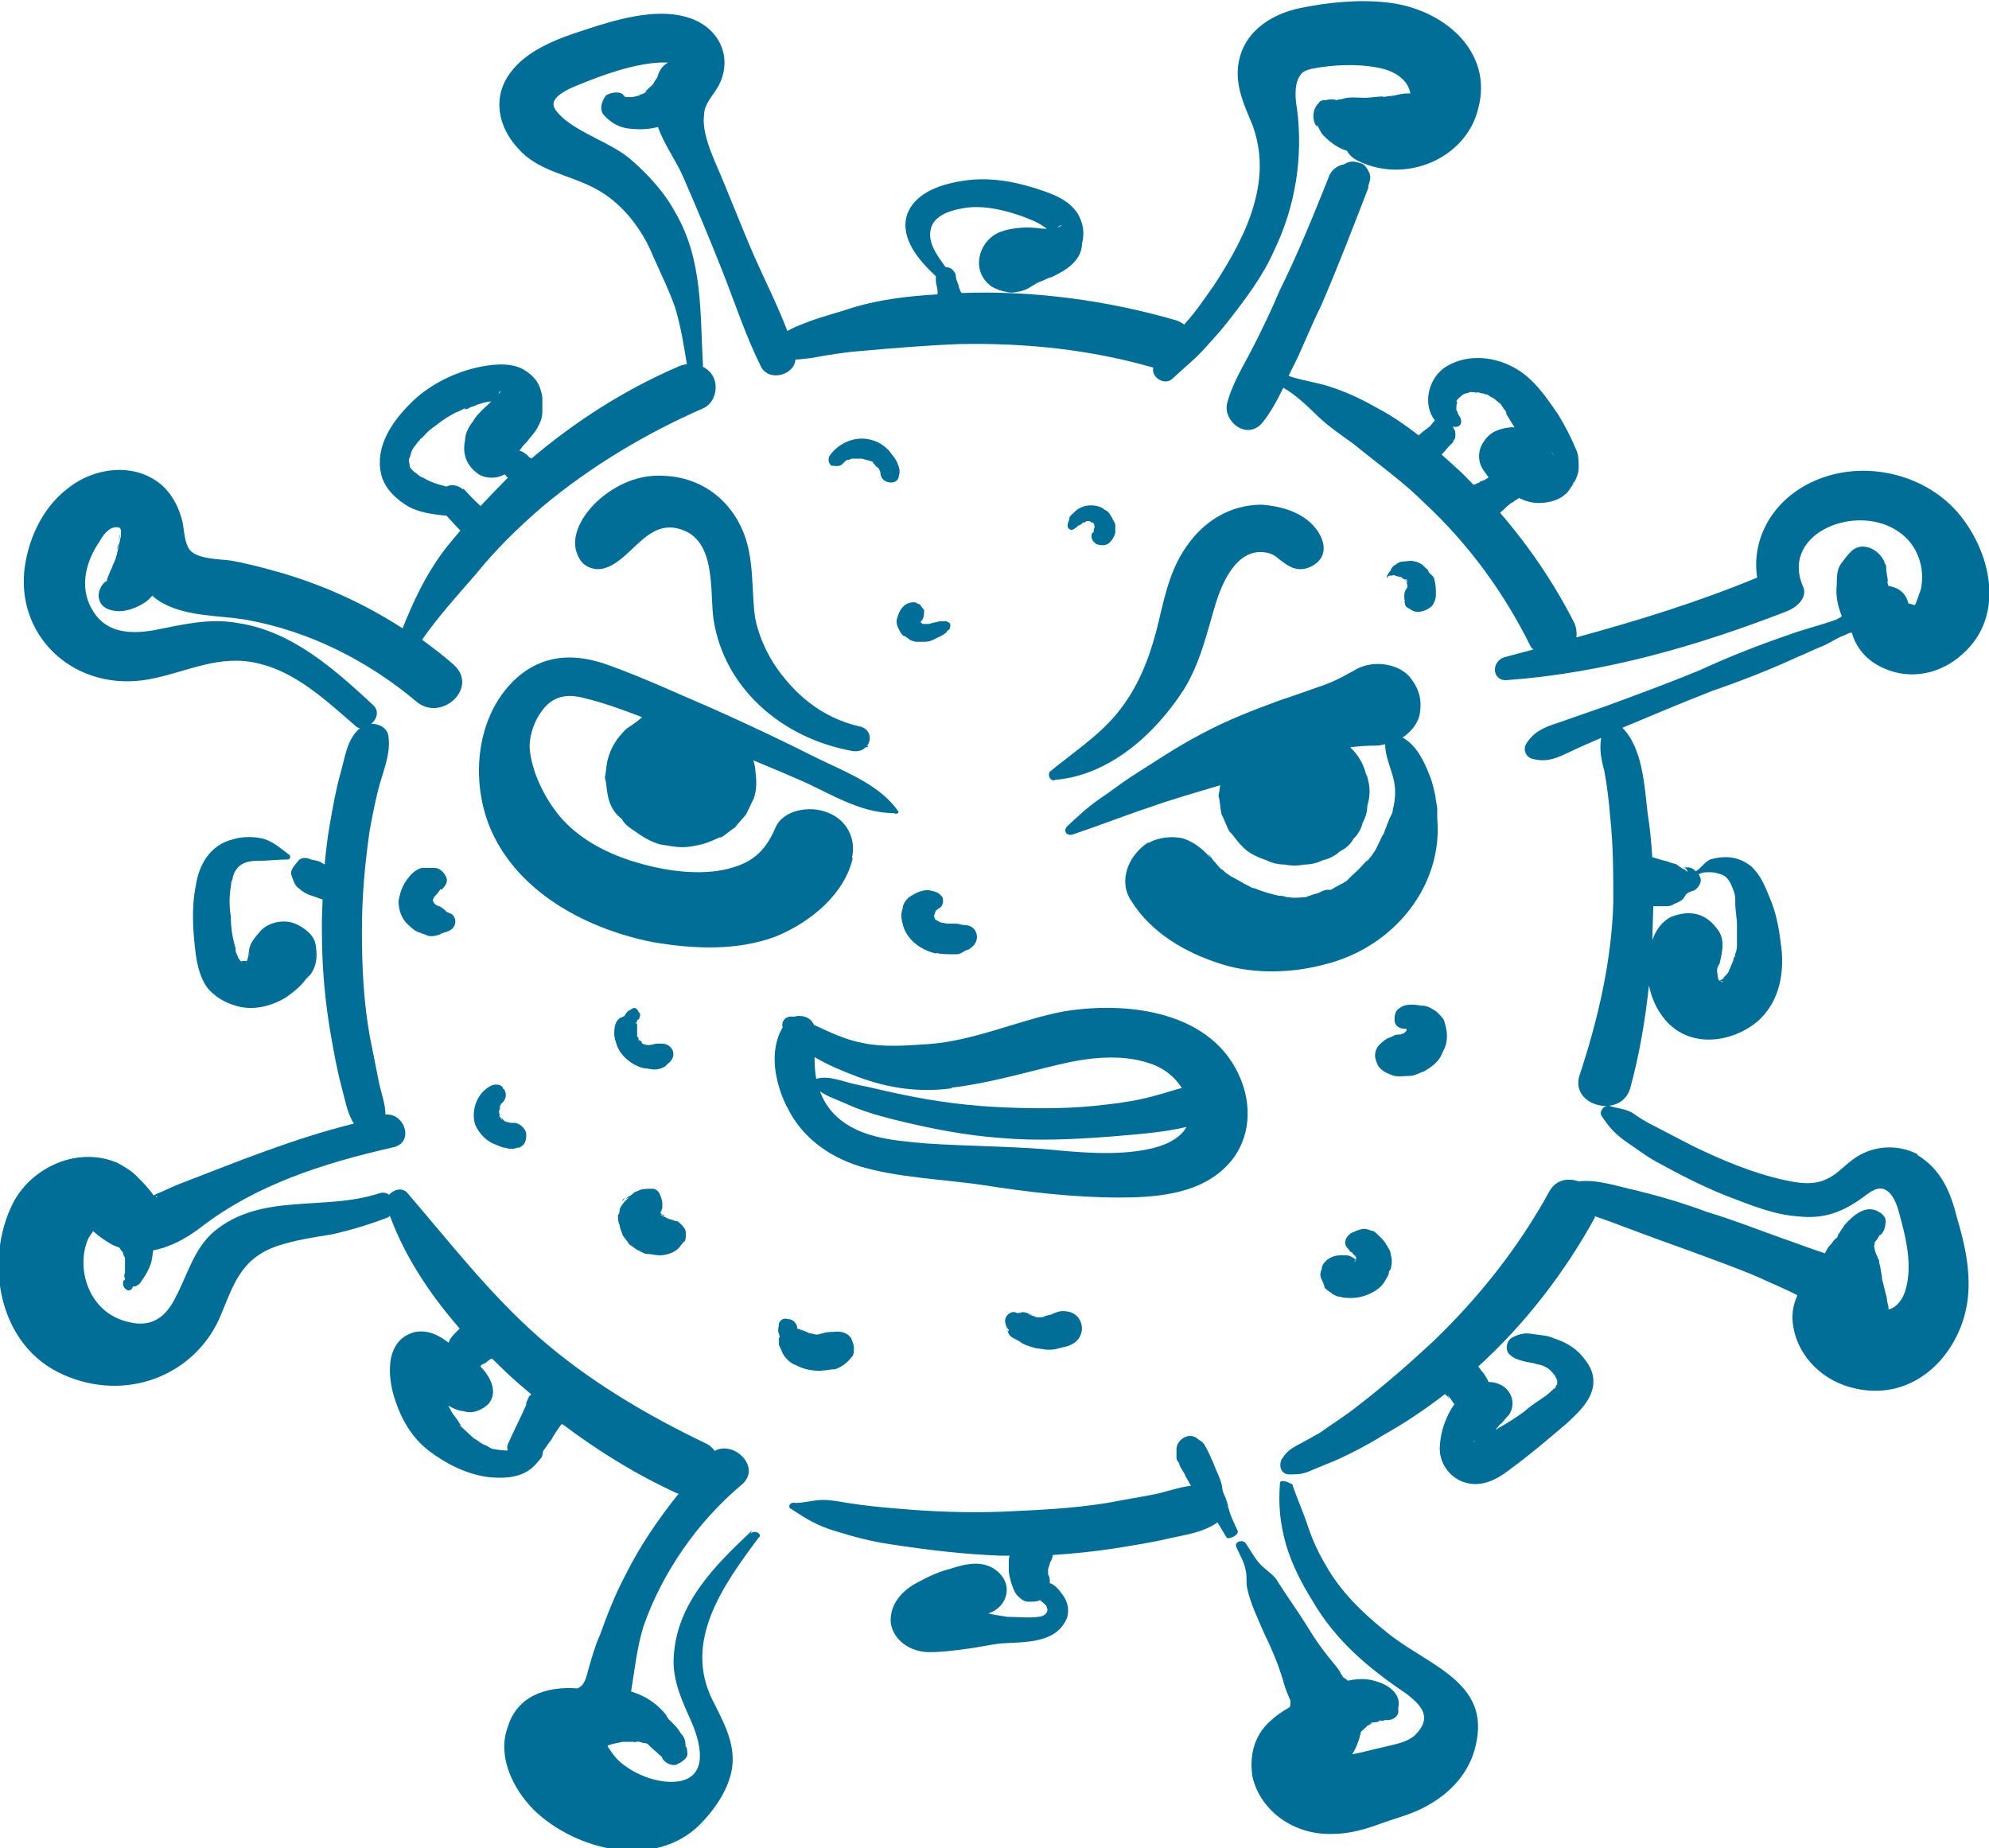 <?xml version="1.0" encoding="UTF-8"?>
<svg id="Layer_2" data-name="Layer 2" xmlns="http://www.w3.org/2000/svg" viewBox="0 0 59.19 55">
  <defs>
    <style>
      .cls-1 {
        fill: #006e96;
        stroke-width: 0px;
      }
    </style>
  </defs>
  <g id="Layer_1-2" data-name="Layer 1">
    <g>
      <path class="cls-1" d="M57.08,34.36c-.64-.34-1.42-.26-1.97.17-.23.17-.46.43-.73.55-.41.21-.87.13-1.28.04-.96-.21-1.87-.6-2.74-1.02-.41-.21-.82-.43-1.23-.64-.18-.09-.37-.21-.55-.34-.23-.13-.46-.13-.69-.21-.14-.04-.32.17-.23.3.23.34.37.51.73.77.32.21.59.43.91.6.69.38,1.37.73,2.1,1.02.69.26,1.37.55,2.1.6.78.09,1.33-.13,1.92-.55.18-.13.41-.34.64-.26.27.09.41.51.46.73.18.64.37,1.41.23,2.09-.05.26-.14.51-.37.68-.07.05-.13.07-.18.08,0-.01,0-.03,0-.04,0-.09-.05-.17-.05-.3-.05-.17-.09-.38-.14-.55,0-.06-.02-.15-.03-.22,0,0,0-.01-.01-.03,0-.13-.05-.21-.05-.3,0-.04-.05-.09-.05-.13-.04-.07-.05-.11-.07-.17,0,0-.02-.09-.02-.09,0,0,0-.02-.01-.03,0-.02.01-.04.01-.06,0-.04.05-.09,0-.04,0-.04.05-.09.09-.13,0-.04.05-.09.05-.09,0,0,0-.04.05-.04.09-.09.13-.21.14-.34.01-.03.01-.07,0-.11,0-.02,0-.04,0-.06,0,.01,0,.03,0,.04-.02-.06-.07-.12-.13-.17,0,0,0,0,0,0,0,0,0,0,0,0-.02-.01-.03-.02-.05-.03-.39-.26-.78.09-1.04.38-.05.09-.09.13-.14.21,0,.04-.05.04-.05.09,0,0-.05.13-.05.09s0,0-.05.04c-.05.04-.09.13-.14.17-.05.04-.09.13-.14.21,0,.01,0,.02-.01.03-.44-.14-.87-.31-1.31-.46-.73-.26-1.46-.55-2.2-.77-.69-.26-1.42-.47-2.1-.64-.53-.11-1.16-.34-1.72-.27-.32-.11-.68-.06-.88.31-.91,1.66-2.1,3.16-3.48,4.48-.69.64-1.42,1.28-2.2,1.88-.37.3-.78.55-1.14.81-.23.13-.46.26-.69.38-.23.13-.32.21-.46.43-.09.26.05.43.23.43.27,0,.41,0,.69-.13.23-.09.5-.21.73-.3.46-.21.96-.47,1.37-.73.66-.37,1.27-.78,1.85-1.23.05.05.12.11.16.15-.05-.04-.05-.09-.09-.13.09.08.13.19.21.28-.26.37-.41.83-.43,1.23-.05.47.27.98.78,1.11.46.13.91-.09,1.28-.38.59-.43,1.19-.94,1.74-1.41.27-.26.55-.51.69-.85.14-.34.09-.68-.14-.98-.23-.34-.55-.55-.96-.68-.18-.09-.41-.09-.64-.13-.23-.04-.41,0-.64.13-.18.17-.14.43,0,.51.09.09.23.13.37.17.14.04.27.04.41.09.23.04.37.13.5.3,0,0,.05.04.05.09.05.04,0,0,.05.09v.04s0,.04,0,.04v.04h0s-.05.05-.05.09-.05.04-.05.04c-.05.04-.09.09-.14.13l-.05.04s-.09.09-.05.04c-.18.13-.46.3-.64.47-.23.17-.5.34-.73.47-.04.02-.08.05-.13.08.04-.05.08-.1.13-.16l.05-.04c.09-.09.14-.17.23-.26.14-.21.14-.51-.05-.73-.11-.14-.33-.24-.56-.24-.01-.03-.03-.06-.04-.08-.05-.09-.09-.17-.18-.26-.02-.04-.05-.08-.09-.12,1.4-1.27,2.58-2.81,3.47-4.43,0-.01,0-.03.01-.04.25.09.5.17.72.26.69.26,1.37.51,2.1.77.69.26,1.42.51,2.1.81.36.17.74.32,1.1.51-.12.25-.17.53-.14.81.09.9.78,1.66,1.69,1.92,1.92.55,3.34-1.02,3.52-2.64.09-.81-.09-1.62-.32-2.39-.18-.73-.46-1.45-1.19-1.88ZM43.92,42.89s.03,0,.04,0c0,0,0,0,0,0,0,0-.01,0-.04,0-.14.04-.09,0,0,0Z"/>
      <path class="cls-1" d="M41.21,48.53c-.69-.55-1.33-1.19-1.74-1.92-.23-.38-.41-.77-.55-1.19-.14-.43-.32-.81-.46-1.24-.23-.13-.37-.13-.37-.04-.05.64,0,1.19.18,1.83.18.6.46,1.15.78,1.66.69,1.19,1.65,2,2.79,2.77.5.38.78.73.27,1.24-.23.21-.55.26-.87.34-.32.07-.67.17-1,.23.13-.21.21-.43.26-.67.03-.03.07-.06.11-.1.05-.04.09-.09.09-.09.03,0,.06-.02.07-.03.04-.02.08-.03.11-.06-.18.09-.09.04-.05,0,.05,0,.18,0,.23-.04-.14,0,.09-.04,0,0,.05,0,.11-.01.17-.03.21.03.42-.12.38-.31v-.05c.1-.4-.27-.69-.69-.8-.24-.08-.53-.07-.81-.01-.03-.03-.06-.06-.11-.08q-.14-.09-.05-.04c.09.09-.05-.09-.05-.09-.05-.13-.18-.26-.27-.38-.32-.38-.55-.73-.78-1.11-.27-.43-.55-.81-.82-1.24-.09-.17-.23-.26-.37-.38-.27-.21-.41-.51-.59-.77-.09-.13-.37-.04-.27.13.09.21.23.43.27.68.05.17,0,.34.05.55.09.43.32.9.5,1.32.23.47.41.9.55,1.36.05.21.14.43.23.64v.04s0,.08-.01.15c-.01,0-.02,0-.03.02-.23.13-.41.26-.59.43-.46.43-.59,1.02-.5,1.62.23,1.02,1.23,1.75,2.38,1.71.5,0,.96-.13,1.42-.3.46-.17,1.01-.3,1.42-.55.78-.43,1.33-1.11,1.46-1.96.32-1.79-1.6-2.26-2.74-3.24Z"/>
      <path class="cls-1" d="M36.55,44.89c0-.13-.05-.21-.09-.34-.05-.09-.09-.21-.09-.3-.05-.26-.18-.47-.27-.73-.05-.09-.09-.21-.14-.3-.05-.09-.09-.21-.18-.3-.05-.04-.14-.09-.18-.13-.27-.17-.59.09-.59.34v.26c0,.09.09.13.09.21.05.13.14.21.18.34.06.09.1.18.16.28-.36.04-.7.17-1.07.25-.46.09-.96.17-1.42.26-1.05.17-2.06.21-3.11.26-1.05.04-2.1,0-3.11-.09-.5-.04-1.01-.09-1.51-.17-.23-.04-.5-.09-.73-.09-.27,0-.55.09-.82.09-.18-.04-.23.13-.14.17.46.3.78.51,1.37.68.55.17,1.05.3,1.6.38,1.1.17,2.2.3,3.29.34.08,0,.17,0,.25,0,0,.05-.02.09-.02.13v.3c0,.13.05.3.09.43.05.13.09.26.18.34.09.09.18.17.32.17s.23,0,.32-.04c0,0,.02,0,.02-.01.01,0,.01.02.03.03.05.04.18.13.18.21.05.17-.14.26-.27.26-.27.04-.59,0-.91,0-.2-.03-.39-.06-.57-.1.17-.06.32-.15.44-.33.18-.3.14-.64-.14-.9-.41-.38-.96-.26-1.46-.09-.37.09-.69.26-1.01.43-.46.26-.78.68-.73,1.19.09.51.59.85,1.14.85.37,0,.69-.04,1.05-.09.37-.04.73-.13,1.1-.17.64-.04,1.51,0,1.87-.6.18-.26.14-.6-.05-.85-.09-.13-.23-.3-.37-.34,0,0,0,0-.01,0,0-.02,0-.03,0-.05,0-.09,0-.13-.05-.21v-.13c0-.09.05-.13.05-.21t.05-.09s.04-.1.04-.15c.6-.04,1.2-.1,1.79-.19.55-.09,1.1-.17,1.65-.3.53-.12,1.01-.17,1.46-.48.1.15.18.31.28.46.09.04.37-.09.32-.21-.09-.21-.23-.47-.27-.68ZM28.06,48.45s0,0,0,0c.03-.03.03-.03,0,0ZM28.05,48.47s0,0,0,0c-.01,0,0,.01,0,0Z"/>
      <path class="cls-1" d="M22.38,45.55c-1.14,1.07-2.24,2.18-2.33,3.75-.05.73.27,1.36.55,2,.23.55.5,1.54-.37,1.71-.55.09-1.19-.13-1.65-.47-.23-.17-.32-.3-.46-.51-.02-.02-.03-.05-.04-.08.15-.05.29-.08.45-.11h.09s.06,0,.04,0h.19s.18.04.09,0c-.14-.04.05,0,.09,0s.09.04.18.04c0,0,.04.01.06.02l.03.03s.09.09.14.13c0,0,.09.09.05.04.09.09.14.13.23.21-.09-.04,0,0,0,.04.09.13.27.21.41.17.18-.09.37-.21.32-.38,0-.04,0-.13-.05-.17v-.04c0-.13-.05-.26-.14-.34-.09-.17-.23-.3-.37-.43,0-.04-.05-.04-.05-.09-.05-.09-.14-.17-.23-.26-.14-.13-.32-.26-.5-.34-.1-.05-.21-.09-.33-.13.11-.65.17-1.29.37-1.94.55-1.58,1.6-3.11,2.93-4.22.59-.51-.24-1.32-.81-1-.06-.08-.14-.16-.24-.21-1.78-.85-3.52-1.88-4.98-3.16-1.46-1.28-2.65-2.82-3.93-4.31-.15-.17-.41-.1-.54.06-.07-.06-.17-.08-.28-.05-1.65.55-3.52-.04-4.94,1.15-.59.51-.78,1.28-1.14,1.96-.27.55-.69.9-1.37.73-1.23-.26-1.6-1.62-1.23-2.47.04-.1.12-.17.15-.24.18.16.36.29.58.41.07.03.13.05.2.08.03.03.04.07.07.1,0,0,.05.04.05.09s.05.09.05.13v.38c0,.09-.05.13,0,.21v.04l-.05.04c-.05.21.14.34.23.26,0,0,.05-.04.05-.09.05,0,.09,0,.14-.04.09-.04.14-.17.18-.21.09-.13.18-.3.23-.47.03-.12.04-.24.06-.36.51-.09.99-.36,1.4-.67,1.65-1.28,3.66-1.92,5.72-2.39.66-.12.38-1.03-.21-.98,0-.33-.14-.68-.2-.99-.09-.47-.18-.9-.27-1.36-.18-1.02-.23-2.05-.23-3.11s.09-2,.23-2.99c.09-.47.18-.98.32-1.45.14-.47.32-.94.23-1.41-.06-.22-.29-.32-.5-.32.16-.13.25-.38.05-.56-1.1-1.02-2.38-2.18-3.98-2.43-.87-.17-1.69.04-2.56.21-.78.13-1.46.04-1.83-.64-.37-.64-.18-1.41.23-2,.09-.17.27-.43.5-.43.09,0,.09.04.09,0,.02.02.03.05.05.08,0,.02,0,.04,0,.07,0,.02,0,.03,0,.05,0,0,0,0,0,0,0,0,0,0,0,.01,0,.06-.01.11-.03.17,0,.03-.01.07-.02.1,0,0,0-.01,0-.02-.05.26-.09.51-.23.73.05-.04.05-.13.09-.17-.05.09-.05.13-.09.21-.05.09-.09.21-.14.34v.03s-.06.03-.09.06c-.27.3-.18.73.23.81.32.09.69-.04.96-.21.1-.06.18-.14.25-.22.11.09.21.17.35.24.73.38,1.6.34,2.42.47,1.92.34,3.66,1.24,5.08,2.43.73.64,1.87-.38,1.14-1.07-.3-.27-.63-.52-.96-.76.48-.69,1.06-1.33,1.6-1.95.59-.73,1.23-1.36,1.97-2,1.42-1.19,3.06-2.18,4.8-2.94.37-.17.46-.68.27-.98-.07-.12-.18-.2-.29-.26,0,0,.01-.01.01-.02-.09-1.58,0-3.16-.82-4.56-.32-.6-.82-1.15-1.37-1.62-.59-.47-1.33-.68-1.92-1.15-.14-.13-.41-.34-.32-.55.09-.21.46-.38.69-.47.73-.3,1.65-.64,2.47-.68.08,0,.16,0,.23,0-.14.08-.25.21-.3.38,0,.04-.04.1-.08.15-.02.04-.05.08-.07.12-.04.04-.08.08-.13.12t-.09.09l-.05.04s.05-.04.09-.04c-.05.04-.14.09-.18.09s-.09.04-.09.04q.09-.04.05,0h-.05s-.14.04-.18.04h-.18l-.04-.02s0,0,0-.03c0,0-.05,0-.05-.04-.14-.09-.37-.04-.5.04-.14.21-.18.38-.09.55.18.21.41.38.73.43.32.04.59.04.91-.04,0,0,0,0,0,0,.18.51.53.99.74,1.46.41.94.82,1.92,1.19,2.86.37.94.69,1.92,1.14,2.82.25.46,1,.23,1.02-.22.14,0,.29-.03.44-.04.5-.09.96-.17,1.46-.21,1.01-.09,1.97-.17,2.97-.21,1.97-.04,3.9.16,5.78.7-.07.29.34.55.57.33.32-.3.64-.55.96-.9.27-.3.5-.55.73-.85.5-.64,1.01-1.32,1.33-2.05.64-1.32.87-2.77.69-4.22-.05-.26-.09-.68.05-.94.09-.17.18-.21.37-.26.64-.13,1.46-.17,2.15,0,.4.11.74.36.8.73h-.07c-.14,0-.27.03-.39.06-.13.02-.26.03-.4.05.02,0,.04,0,.05-.02-.18,0-.37.04-.55.04-.23,0-.46-.04-.69.04h.09c-.08,0-.16,0-.24.03-.04-.03-.26-.03-.3,0-.09,0-.18,0-.23.09-.14.13-.18.34-.14.51,0,.04.05.17.09.17.05.09,0,0,0-.04.05.09.09.17.14.26.18.21.46.43.73.51,0,0,.02,0,.02,0,.06.11.15.21.3.29,1.42.73,3.25-.04,3.61-1.54.46-1.71-1.05-2.99-2.74-3.16-.82-.09-1.74,0-2.56.17-.82.17-1.55.64-1.78,1.41-.23.77.09,1.41.37,2.09.27.77.27,1.49.05,2.3-.23.85-.69,1.66-1.19,2.43-.27.38-.55.81-.87,1.15,0,.01-.02.02-.03.04-.07-.05-.15-.1-.25-.13-2.03-.59-4.24-.89-6.37-.81,0-.01-.02-.02-.04-.05,0-.04-.05-.09-.05-.17-.05-.13-.09-.21-.09-.34-.05-.09-.09-.13-.14-.17-.06-.03-.11-.04-.16-.04-.26-.36-.56-.75-.43-1.18.14-.43.73-.55,1.14-.6.55-.04,1.05.09,1.55.26.23.09.46.17.64.3.04.02.08.05.11.08-.17,0-.35-.04-.56-.04-.27,0-.64.04-.91.17-.59.3-.78,1.15-.18,1.58.14.09.27.13.46.17.14.04.23,0,.37,0h-.14c.14,0,.27-.04.37-.09.09-.04.14-.09.23-.13.02-.02.05-.03.07-.04-.02,0-.06.02-.12.04.09-.04.23-.09.32-.13.09-.04.18-.09.23-.09.46-.21.91-.51.91-1.02-.05.09-.05.17-.09.26.18-.38.18-.77-.05-1.15-.23-.34-.59-.51-.96-.64-.73-.26-1.51-.43-2.29-.34-.73.09-1.6.34-1.83,1.07-.18.68.36,1.32.87,1.79v.12c0,.13.05.21.05.34,0,.02,0,.05,0,.08-.85.05-1.71.15-2.51.39-.5.17-1.05.3-1.55.51-.13.05-.27.11-.41.19-.28-.74-.65-1.47-.97-2.19-.41-.94-.78-1.92-1.19-2.86-.18-.43-.37-.94-.32-1.36,0-.38.32-.64.46-.94.41-.85-.05-1.75-1.01-2-.91-.26-2.1.09-2.97.38-.82.26-1.74.6-2.24,1.28-.55.73-.37,1.62.23,2.26.59.68,1.51.77,2.29,1.19.82.43,1.42,1.24,1.74,2.05.23.51.46.98.64,1.49.17.56.26,1.13.35,1.69-.1.01-.21.04-.3.09-1.59.69-3.03,1.62-4.33,2.72,0,0-.01-.01-.03-.03,0,0-.05,0-.05-.04l-.05-.04-.05-.04s-.09-.08-.17-.08c.01-.03.04-.06.04-.06.05-.09.14-.17.18-.21.09-.13.23-.26.32-.43.09-.17.14-.3.14-.47v-.38c0-.13-.05-.26-.09-.38-.09-.21-.27-.38-.5-.51-.41-.21-.96-.13-1.37-.04-.73.17-1.46.55-1.97,1.07-.55.55-1.05,1.28-.87,2.09.09.43.46.77.82.98.34.18.74.23,1.13.27.14.15.27.3.41.44-.18.22-.37.43-.53.65-.52.71-.87,1.46-1.19,2.26-1.13-.73-2.37-1.3-3.71-1.68-.46-.13-.96-.26-1.42-.34-.32-.04-.96-.04-1.19-.3-.18-.21-.18-.64-.23-.85-.09-.38-.27-.77-.59-1.07-.82-.73-2.06-.55-2.84.09-.78.6-1.19,1.58-1.28,2.47-.18,2,1.55,3.58,3.7,3.2,1.14-.21,2.1-.77,3.29-.47,1.1.26,2.01,1.11,2.84,1.83.05.06.11.08.17.1-.01,0-.03,0-.04.02-.37.34-.41.85-.55,1.32-.14.51-.23,1.02-.32,1.54-.07.39-.11.78-.15,1.17-.05-.03-.09-.06-.16-.09-.09-.04-.23-.04-.32-.09-.14-.04-.27,0-.32.09-.18.21-.23.3-.18.43.05.13.09.3.23.38.09.09.23.17.37.21.11.03.21.08.32.11-.01.33-.03.66-.02.99,0,1.02.09,2.05.27,3.07.09.51.18,1.02.32,1.54.1.36.16.76.36,1.07-1.81.45-3.46,1.13-5.2,1.8-.23.09-.46.21-.69.3,0,0-.03.02-.07.04-.07-.13-.39-.47-.43-.5-.18-.21-.41-.34-.64-.47-1.19-.51-2.56.13-3.11,1.19-.87,1.71-.46,4.27,1.51,5.12,1.83.81,3.84.04,4.62-1.66.41-.94.59-1.79,1.74-2.18.5-.17,1.1-.26,1.6-.34.59-.13,1.14-.3,1.69-.51.02-.01.04-.03.05-.05.46,1.24,1.2,2.35,2.08,3.36,0,0-.01.01-.02.02-.09.09-.18.17-.27.3-.01.04-.03.07-.04.1-.3-.23-.64-.4-1.03-.31-.91.26-.78,1.41-.55,2.05.18.55.5,1.11,1.01,1.49.5.38,1.1.68,1.74.77.41.04.87.04,1.23-.21.14-.09.27-.26.37-.38.03-.07.03-.12.04-.18.08-.11.15-.22.24-.33.08-.15.2-.33.32-.49,0,0,0,0,0,0-.01.02-.02.04-.05.07.02-.02.04-.04.06-.06,1.05.79,2.17,1.49,3.41,2.06.02,0,.04.01.05.02-.59.74-1.13,1.52-1.56,2.38-.32.6-.55,1.19-.78,1.83-.14.3-.23.64-.32.94-.08.26-.1.54-.35.64-.9-.07-1.79.21-2.07,1.15-.32.85.14,1.83.78,2.47,1.23,1.19,3.57,1.79,4.94.43.46-.47.87-1.07.96-1.71.09-.73-.27-1.36-.59-2-.87-1.75.32-3.41,1.37-4.82.14-.09-.09-.26-.23-.13ZM3.21,17.27s0,0-.01,0c0,0,.01,0,.02-.02h0ZM31.46,6.77s.05-.03.06-.04c.17-.08.03.02-.06.04ZM15.48,13.37s0,0,0,0c0,0,0,0,0,0,0,0,0,0,.01,0,0,0,0,0,0,.01ZM14.89,11.66s-.03.04-.05.06c0,0,0-.02,0-.02,0,0,.09-.13.05-.04ZM13.78,14.57c-.09-.09-.23-.13-.32-.13-.05,0-.11.01-.17.04-.25-.06-.46-.12-.69-.26-.14-.04-.18-.13-.27-.17-.09-.09-.14-.13-.14-.21,0-.04-.05-.17,0-.21.05-.17.05-.21.14-.34.05-.04.09-.13.14-.17.05-.04,0-.04.09-.09.09-.09.18-.21.32-.3.23-.17.32-.26.64-.43.05-.04.14-.04.18-.09.05,0,.09-.04.09-.04,0,0,.09-.04.05,0-.05.04.05,0,.05,0,.05,0,.09-.04.09-.04.09-.04.14-.04.23-.09.14-.04.27-.09.41-.09-.05.04-.1.1-.14.13-.14.13-.32.3-.41.47-.14.17-.23.38-.23.55-.09.43.05.77.41,1.02.22.13.54.13.76,0h.01s.05.05.05.05c0,0,0,.04.05.04h0c-.28.28-.55.56-.82.85-.17-.16-.34-.33-.51-.52ZM9.64,25.68s.04,0,.06.02c0,0,0,0,0,0-.02,0-.04-.01-.06-.02ZM2.72,36.6h0s-.05-.05,0,0ZM2.81,36.59s0,0,0,0c0,0,0,0,0,0,0,0,0,0,0,0ZM4.64,35.6c.08,0,0,.07,0,0h0ZM14.62,40.43s0,0-.01.01c0,0,0,0,0,0,0,0,.01-.01.02-.01ZM15.75,41.54s-.05.13-.09.21v.06c-.17.39-.38.79-.55,1.18-.02.06-.02.12,0,.18-.15,0-.29-.02-.45-.05-.05,0-.14-.09-.27-.13-.09-.04-.18-.13-.27-.17-.02-.01-.03-.03-.05-.04-.05-.04-.09-.09-.14-.13-.09-.09-.14-.13-.23-.21-.05-.04,0-.04.05.04,0-.04-.05-.04-.05-.09-.05-.04-.05-.09-.09-.13-.05-.09-.14-.17-.18-.26-.03-.05-.06-.11-.09-.17.13.08.27.15.46.17.27.09.55-.04.73-.21.18-.21.18-.47.05-.73-.07-.15-.17-.27-.28-.39,0,0,0,0,0-.01,0-.01.02-.03.03-.04.02-.01.04-.03.07-.03.06-.03.1-.07.14-.1-.02,0-.03.02-.05.02.04-.02.06-.03.09-.05,0,0,.02-.01.03-.02,0,0,0,0,0,0,0,0,0,0-.01.01.01,0,.03-.01.04-.02,0,0,0,0,0,0,.13.13.26.25.39.38.25.24.51.46.78.69-.01.01-.03.03-.04.04ZM18.08,51.95s0,0,0,0c.02,0,.03-.01.05-.01-.02,0-.03.01-.05.02Z"/>
      <path class="cls-1" d="M9.2,29.06s-.04.05-.07.06c.04,0,.05-.03.07-.06Z"/>
      <path class="cls-1" d="M6.88,26.35h0v-.09s.05-.09.05-.17t.05-.13s.05-.09.09-.13c.14-.17.37-.21.59-.21.32,0,.59-.04.91-.04.05,0,.09-.09.05-.13-.23-.17-.46-.38-.73-.47-.27-.09-.69-.09-.96,0-.69.17-1.01.77-1.1,1.36-.14.68-.09,1.41,0,2.09.05.34.14.68.32.94.23.3.59.51,1.01.6.46.09.96-.04,1.37-.3.23-.17.41-.3.59-.55l.09-.09s-.01.02-.02.03c.04-.04.08-.1.11-.15.14-.26.14-.51.09-.81-.05-.3-.41-.55-.69-.64-.32-.09-.73,0-.96.26-.14.17-.27.3-.32.51-.02.13-.03.2-.03.23,0,0,0,.01-.01.02,0,.02-.01.06-.02.09,0,0,0,.01-.02.03,0,0-.02,0-.05,0,0,0,0,0,0,0,0,0-.01,0-.04,0h-.02s-.04,0-.04,0h-.03s.05,0,.05.04c-.02-.02-.03-.03-.05-.04-.01-.01-.02-.02-.05-.04.07.07,0-.03-.03-.07,0-.03-.02-.06-.02-.06-.05-.09-.05-.13-.05-.21-.09-.3-.14-.6-.14-.94-.05-.3-.05-.6,0-.9v-.04ZM7.43,28.36s0,.06-.02.09c0-.02.01-.05.02-.09ZM7.33,28.64s-.01,0-.03.01c.03-.01.03-.02.04-.03,0,0,0,.01,0,.02Z"/>
      <path class="cls-1" d="M30.87,8.4s.03-.01,0,0h0Z"/>
      <path class="cls-1" d="M42.95,10.97c-.46.35-.61,1.09-.25,1.54-.04.06-.08.08-.12.15-.09.09-.23.17-.32.26-.01.01-.03.03-.04.04-.36-.28-.74-.55-1.15-.77-.46-.26-.87-.47-1.37-.64-.43-.16-.91-.21-1.35-.36.05-.12.11-.24.17-.35.27-.55.5-1.15.78-1.71.5-1.15.96-2.35,1.42-3.54,0-.02,0-.04,0-.06.04-.12.08-.24.04-.36-.05-.13-.14-.26-.23-.3-.14-.04-.27-.09-.41-.04-.04.01-.08.04-.12.06-.23.04-.41.2-.47.41-.46,1.15-.91,2.26-1.46,3.37-.23.55-.5,1.11-.78,1.66s-.64,1.11-.78,1.71c-.09.51.59,1.07,1.05.55.25-.31.45-.68.63-1.05.39.22.75.58,1.05.87.32.3.69.55,1.05.81.73.6,1.46,1.11,2.1,1.75,1.33,1.24,2.38,2.69,3.16,4.27.02.04.05.06.08.09-.29.08-.57.15-.86.23-.41.13-.37.73.09.68,2.88-.21,5.67-1.02,8.32-2.05.32-.13.64-.43.46-.77-.64-1.58,1.65-2.47,2.88-1.58.55.38.78,1.07.64,1.71-.04.08-.13.41-.18.46-.06-.02-.12-.03-.17-.05-.01,0-.02,0-.02,0,0,0,0,0,0,0-.07-.32-.31-.48-.59-.52-.02-.06-.04-.12-.05-.18,0,.02.01.04.03.06,0-.13-.05-.26-.05-.43,0-.04,0-.09-.05-.13,0-.02,0-.03,0-.02v-.02c-.18-.38-.64-.6-.96-.34-.14.13-.23.26-.32.38-.14.17-.14.43-.14.64-.04.31.03.64.15.94-.05.04-.1.07-.17.1-.46.17-1.01.3-1.46.47-.87.3-1.74.64-2.56,1.02-.91.38-1.87.73-2.79,1.07-.5.17-.96.34-1.46.51-.41.13-.73.26-.96.64-.09.17,0,.38.18.43.46.13.78-.04,1.14-.21.3-.14.61-.28.92-.41-.06.32,0,.65.09.97.09.47.14.94.18,1.41.09.85.09,1.66.09,2.52-.05,1.75-.46,3.5-1.01,5.16-.27.9,1.23,1.28,1.51.38.28-1.02.45-2.04.56-3.07.08.37.22.71.49,1.03.73.85,1.97.68,2.74.04.69-.6.82-1.54.69-2.35-.05-.43-.14-.9-.32-1.32-.14-.34-.27-.68-.55-.94-.37-.3-.78-.34-1.23-.21-.18.09-.27.26-.41.34,0,0-.01,0-.02.01-.08-.09-.17-.13-.29-.11,0,.04.05.09.05.13-.05-.04-.09-.09-.14-.09-.05-.04-.14-.09-.18-.13-.09-.04-.18-.04-.27-.09-.18-.04-.32-.09-.46-.13,0,0,0,0,0,0-.03-.45-.07-.89-.14-1.32-.09-.76-.14-1.92-.75-2.53.88-.37,1.76-.74,2.68-1.1.87-.3,1.74-.64,2.56-1.02.23-.09.46-.21.69-.3.23-.09.46-.26.69-.34.12-.06.15-.07.21-.07.12.45.45.84.93,1.05.82.38,1.74.17,2.38-.43,1.28-1.15.82-3.07-.18-4.22-1.05-1.19-2.93-1.58-4.39-.85-1.14.57-1.73,1.69-1.56,2.81-1.76.73-3.55,1.28-5.38,1.78.02-.14,0-.29-.06-.43-.6-1.18-1.34-2.27-2.21-3.28.02-.02.03-.03.07-.06.05-.04.09-.09.14-.13.05-.04.09-.09.18-.13.04-.04.13-.08.17-.12.19.09.37.15.59.15.37,0,.78-.13.96-.47.05-.04.05-.13.09-.17,0,.04-.05.09-.05.13l.05-.09c.09-.17.14-.3.14-.47s0-.38-.09-.55c-.14-.34-.32-.68-.5-.98-.37-.55-.78-1.15-1.37-1.45-.64-.34-1.46-.38-2.06.04ZM51.18,29.19s0,0,0,0h.02s0,0,0,0c-.01,0-.02,0-.02,0,0,0,0,0,0,0ZM51.2,29.18s-.01,0-.01,0c.03-.01.04,0,.01,0ZM51.2,29.19s0,0-.01,0h0s0,0,0-.01c0,0,0,0,0,0,0,0,0,0,.01,0ZM51.18,29.17s0,0,0,0c0,0,0,0,0,0,0,0,0,0,0,0ZM51.2,29.2s.02,0,.04,0c.02.01.02.01.04.03-.04,0-.06-.02-.08-.03ZM49.55,26.97c.09,0,.14,0,.23-.04.05-.04.09-.04.18-.09.09-.04.14-.09.18-.17.02-.04.05-.07.09-.1.05-.02.11-.05.19-.07.14-.09.23-.26.18-.38-.02-.04-.03-.07-.05-.1.01,0,.03-.01.04-.02.09-.04.14-.04.27-.04.09,0,.18,0,.27.04.27.04.37.26.46.51.05.13.05.21.05.38,0,.21.05.43.05.64v.55c0,.09,0,.21-.05.3,0,.04,0,.09-.05.13,0,.09-.05.17-.09.26,0,.04-.05.09-.05.13s-.14.17-.05.09c-.05.04-.23.21-.05.09-.04.04-.11.07-.19.11,0,0,0,0,0,0-.01-.04-.04-.07-.04-.11,0-.09-.05-.21,0-.3v.04s0-.09.05-.13c.09-.38.18-.77-.09-1.07-.32-.43-.78-.55-1.33-.34-.29.13-.47.4-.58.7.01-.34.02-.67.03-1.01.09,0,.19,0,.29,0h.05ZM46.08,13.38s.02,0,.03.01c0,0,0,0,.01,0,0,0,0,0,0,0,0,0-.02,0-.03-.02ZM46.25,13.57l-.11-.15s.08.09.11.15ZM46.13,13.4s0,0,0,0c.02.01.01,0,0,0ZM46.09,13.35s0,0,0,0c0,0,.01,0,.02,0h-.02ZM44.23,11.73s.09.04.14.09c.05,0,.05.04.09.04.09.09.18.13.23.21,0,.04.05.04.05.09.05.04.09.09.09.17.08.13.16.26.24.39-.05,0-.09-.01-.14,0-.32.04-.59.13-.78.43-.18.26-.18.6,0,.85.05.07.1.14.15.21-.03.02-.07.04-.1.06-.05.04-.14.04-.18.09-.05.02-.11.05-.17.07-.15-.15-.28-.3-.44-.44-.16-.15-.34-.31-.51-.46,0,0,0,0,0,0,.09-.09.18-.21.27-.3.05-.04.09-.09.09-.13.05-.04.05-.09.05-.17,0-.04,0-.13-.05-.17,0-.02-.01-.04-.03-.06,0,0,.02,0,.03,0,.23.04.27-.17.18-.3,0,0-.09-.13-.05-.09,0,0-.05-.13-.05-.09v-.13h0v-.03h0s.05-.14,0-.1c0-.04.05-.09.09-.13l.05-.04.05-.04s.05-.04.09-.04c0,0,.18-.04.09-.04h.14s.18.04.09,0c.05,0,.14.04.18.04s.05,0,.09.04Z"/>
      <path class="cls-1" d="M50.19,25.86v-.04h-.09s.09.04.09.04Z"/>
      <path class="cls-1" d="M14.57,40.46s-.03.02-.04.03c.02-.01.04-.02.06-.04,0,0-.01,0-.02,0Z"/>
      <path class="cls-1" d="M19.49,2.37s.01-.02.02-.02c0,0,0,0,0-.01,0,.01-.01.02-.02.03Z"/>
      <path class="cls-1" d="M19.51,2.34s.03-.07.07-.14c-.02.05-.04.09-.07.14Z"/>
      <path class="cls-1" d="M55.99,37.82s0,.02,0,.03c.01.04,0,0,0-.03Z"/>
      <path class="cls-1" d="M55.99,37.82s0-.03,0-.04c0,.01,0,.03,0,.04Z"/>
      <path class="cls-1" d="M3.58,15.89c-.04.08-.04.12-.04.21,0-.01,0-.02.01-.04,0-.05.02-.11.03-.17,0,0,0,0,0,0Z"/>
      <path class="cls-1" d="M3.53,16.17c-.03.07-.04.11-.04.19.02-.07.03-.13.04-.19Z"/>
      <path class="cls-1" d="M34.17,25.07c-.59.38-.91,1.15-.5,1.75.59.94,1.6,1.54,2.7,1.88.96.3,2.1.26,3.06,0,2.06-.51,3.52-2.35,3.34-4.35v-.26c0-.13-.05-.26-.05-.38-.05-.21-.09-.43-.18-.64-.17-.43-.38-.88-.8-1.12.24-.16.43-.39.5-.65.09-.47,0-.81-.32-1.19-.37-.38-1.1-.47-1.6-.17-.37.21-.69.38-1.1.51-.37.13-.73.26-1.1.38-.82.3-1.6.6-2.38,1.02-.73.38-1.42.85-2.1,1.28-.32.21-.59.43-.91.64-.37.26-.64.51-.96.81-.14.13-.05.3.14.26.78-.26,1.51-.55,2.29-.81.7-.25,1.41-.45,2.11-.66-.01.11-.03.22-.05.31.05.17.05.38.09.55.09.17.14.34.23.51.14.13.23.3.37.43.18.21.46.34.73.43.18.09.37.13.55.13.18.04.41.04.59,0,.18,0,.37-.04.55-.13.18-.04.37-.13.5-.26.18-.09.32-.21.41-.38.14-.13.23-.3.27-.47.09-.17.14-.34.14-.51.09-.3.09-.55,0-.85,0-.04-.05-.09-.05-.13-.08-.3-.24-.55-.46-.76.24-.03.48-.05.78-.05.09,0,.17-.02.26-.04,0,.33.14.63.23.96.09.3.09.64,0,.98,0,.13-.09.21-.14.38-.05.09-.05.17-.09.21,0,.04-.09.26-.05.13-.09.17-.14.3-.23.47-.05.09-.09.13-.14.21-.05.04-.18.26-.09.09-.14.13-.23.26-.37.38-.05.04-.14.13-.18.17t-.09.09c-.14.09-.32.17-.46.26-.02,0-.04,0-.06.02.02,0,.03-.02-.03-.02-.09,0-.18.04-.27.09-.09.04-.18.04-.27.09-.05,0-.09.04-.14.04h.09c-.18,0-.41.04-.59,0h-.05c-.09-.04-.18-.04-.23-.04-.18-.04-.37-.09-.59-.17-.07-.03-.15-.06-.22-.07,0,0,0,0,0-.01-.05,0-.05-.04-.09-.04-.18-.09-.37-.21-.55-.3-.02-.02-.03-.03-.05-.04,0,0,0,0,0,0,.01.01.03.03.05.04-.02-.02-.03-.03-.05-.04-.09-.04-.14-.13-.23-.17-.09-.09-.14-.17-.23-.26-.05-.09-.27-.34-.05-.04-.23-.26-.46-.47-.82-.6-.32-.09-.78-.04-1.05.13ZM36.63,26.09s.02.02,0,0h0Z"/>
      <path class="cls-1" d="M36.55,26.01s0,0,0,0c-.02-.02-.03-.03,0,0Z"/>
      <path class="cls-1" d="M25.35,25.54c.14-.55-.14-1.15-.73-1.36-.5-.21-1.33-.09-1.55.47-.32.73-.73,1.07-1.55,1.24-.87.17-1.87,0-2.7-.26-.82-.26-1.6-.68-2.15-1.32-.46-.55-.87-1.36-.91-2.09,0-.34.14-.77.37-1.07.32-.43.73-.51,1.23-.38.59.14,1.17.35,1.76.58,0,0-.01,0-.02,0-.14.13-.27.21-.46.34-.27.26-.46.55-.55.9-.05.17-.05.38-.09.55.05.17.05.38.09.55.05.26.18.51.41.68.09.17.23.26.41.38.23.17.46.3.73.38.55.09.69.13,1.23,0,.18-.04.37-.13.55-.21h.05c.14-.09.27-.21.41-.3.09-.13.23-.26.32-.38.09-.17.14-.3.23-.47.09-.26.09-.51.05-.81,0-.11-.03-.22-.06-.33.43.18.87.36,1.3.55.91.38,1.83,1.02,2.88,1.02.09.04.14,0,.14-.04-.55-.81-1.6-1.19-2.47-1.62-1.01-.51-2.01-.98-3.06-1.45-1.01-.43-2.01-.9-3.06-1.28-.91-.34-1.83-.38-2.65.26-1.42,1.15-1.55,3.37-.78,4.86.87,1.71,2.79,2.73,4.71,3.11,1.23.21,2.52.26,3.66-.17,1.05-.43,2.06-1.28,2.29-2.35Z"/>
      <path class="cls-1" d="M23.43,32.96c.41.85,1.19,1.45,2.15,1.75,1.14.34,2.42.38,3.61.55,1.33.21,2.74.38,4.12.38,1.05,0,2.24-.09,3.06-.81.73-.64.91-1.58.64-2.47-.69-2.18-3.25-2.6-5.35-2.26-1.37.26-2.7.9-4.12.98-.59.04-1.28.09-1.87-.04-.5-.09-.98-.32-1.45-.54-.09-.23-.37-.31-.6-.24-.23-.04-.38.12-.33.32-.43.72-.21,1.69.13,2.37ZM34.18,34.2c-1.01.21-2.1.09-3.11,0-1.19-.09-2.33-.09-3.52-.17-1.01-.09-2.1-.17-2.79-.94-.17-.2-.28-.4-.36-.61.23.16.54.26.78.37.46.21.91.34,1.42.47,1.05.26,2.1.47,3.2.55,1.05.09,2.15.04,3.2-.04.68-.06,1.55-.11,2.31-.29-.21.37-.68.57-1.13.66ZM28.32,32.37c1.1-.13,2.1-.43,3.16-.68.87-.21,1.87-.34,2.74-.04.41.13.74.4.95.73-.27.07-.53.16-.8.23-.46.13-.96.21-1.42.26-1.01.13-2.01.13-3.02.09-1.05-.04-2.06-.17-3.06-.38-.46-.09-.91-.21-1.37-.3-.4-.08-.85-.29-1.21-.17-.04-.21-.05-.43-.05-.65.4.24.84.42,1.29.59.91.34,1.83.47,2.79.34Z"/>
      <path class="cls-1" d="M31.39,23.21c1.65-.13,3.02-1.41,3.84-2.69.5-.81.69-1.71.96-2.6.18-.55.55-1.45,1.28-1.49.23,0,.41.04.59.21.18.13.37.3.64.3.23,0,.46-.13.59-.3.27-.38-.05-.9-.37-1.15-.37-.3-.87-.43-1.37-.47-.96,0-1.74.51-2.24,1.24-.55.77-.69,1.71-.91,2.56-.23.85-.55,1.66-1.14,2.39-.55.68-1.33,1.19-2.01,1.75-.09.09,0,.3.14.26Z"/>
      <path class="cls-1" d="M25.81,22.24s.05-.04,0-.04-.05.04,0,.04Z"/>
      <path class="cls-1" d="M25.58,21.62c-1.14-.26-1.97-.98-2.56-1.88-.27-.43-.46-.9-.55-1.36-.09-.64-.05-1.32-.18-1.96-.23-1.24-1.19-2.22-2.56-2.26-.73-.04-1.37.26-1.87.68-.5.43-1.01,1.19-.59,1.83.14.21.41.3.64.26.87-.17,1.33-1.58,2.42-1.15,1.01.38.78,1.92.91,2.69.32,2,2.01,3.5,4.12,3.88.55.09.73-.6.23-.73Z"/>
      <path class="cls-1" d="M41.96,32.02c.14,0,.27-.09.41-.13.23-.13.46-.3.55-.55.09-.17.14-.3.14-.51,0-.17-.05-.34-.09-.47-.05-.09-.14-.17-.23-.26-.14-.09-.27-.17-.41-.17-.05,0-.08,0-.12,0,0,0-.01,0-.02,0h.09c-.18-.04-.37-.04-.5,0-.09.04-.18.09-.23.17-.05.09-.05.17-.05.26,0,.19.18.27.35.26,0,0,0,.02.01.02,0,0,0,.02,0,.03-.03.03-.06.06-.09.09-.03,0-.06.02-.1.03-.08,0-.16,0-.2.04t-.09.04c-.14.04-.23.13-.32.21-.09.09-.14.21-.14.34,0,.09.05.21.09.3.09.13.23.21.37.26.18.09.37.04.59.04ZM41.77,30.76s0,0,0,0c0,0,0,0,0,0,0,0,0,0-.01,0ZM41.85,30.71s0,0,0,0c0,0,.01,0,.02-.01,0,0-.01,0-.02.01ZM41.78,30.4s0,.04.01.06c0,0-.01-.01-.01-.01v-.04ZM41.82,30.57s0,0,0,0c0,0,0,0,0,0,0,0,0,0,0,0ZM41.84,30.72s0,0,0,0c-.02.01-.03.02-.05.03,0,0,0,0,0,0,.02,0,.04-.02.06-.04ZM41.75,30.76s0,0,0,0c-.02,0-.05.02-.07.02.02,0,.05-.01.07-.02Z"/>
      <path class="cls-1" d="M39.4,38.29c.05.09.09.09.18.17,0,0,.05,0,.05.04.09.04.14.09.23.09.14.04.23.04.37.04.23,0,.5-.09.69-.21.14-.09.23-.17.32-.34.05-.09.09-.13.09-.21,0-.04.05-.09.05-.09.05-.17.05-.3,0-.47,0-.09-.05-.13-.09-.21,0-.04-.05-.04-.05-.09-.09-.13-.18-.21-.32-.34-.05-.04-.09-.04-.09-.04-.05,0-.09-.04-.14-.04-.09-.04-.23,0-.32.04-.02,0-.03,0-.04.02-.06.02-.12.04-.15.07-.05.04-.14.13-.14.21-.03.06,0,.17.1.26.03.05.06.08.09.08.03.05.05.07.08.09.01.02.03.04.05.07,0,.01,0,.02,0,.04,0,0,0,0,0,0,0,0,0,0,0,0-.02,0-.04,0-.06-.01,0,0,0,0-.01-.01-.05-.04-.14-.09-.23-.09h-.18c-.18,0-.37.09-.46.21-.05.04-.09.13-.09.21-.05.09-.05.21,0,.3.05.09.05.13.09.21ZM40.32,37.35s0,0,0,0c0,0,0,0,0-.01,0,0,0,0,0,0ZM40.33,37.36s0,0,0,0c.02.01.03.02.03.04-.01-.01-.02-.02-.03-.04ZM40.35,37.47s0,0,0,0c0,0,0,0,0,0,0,0,0,0,0,0ZM40.35,37.48s0,.02,0,.03c0,0,0,0-.01-.01,0,0,0-.01,0-.02h.01ZM40.33,37.5s0,0,0,0c0,0,0,0,0-.01,0,0,0,.01,0,.01ZM40.33,37.51s-.02.02-.02.02c0,0,0-.01.01-.02,0,0,0,0,0,0ZM40.33,37.51s0,0,.01,0c0,.02-.01.03-.03.05,0-.02.01-.04.02-.06ZM40.35,37.46s0,0,0,0c0,0,0,0,0,0,0,0,0,0,0,0Z"/>
      <polygon class="cls-1" points="23.74 39.55 23.73 39.55 23.74 39.55 23.74 39.55"/>
      <path class="cls-1" d="M24.77,39.64s.02,0,.03,0c0,0,.01,0,.02,0h-.05Z"/>
      <path class="cls-1" d="M24.45,40.79c.14,0,.27-.04.41-.04.23-.09.37-.21.5-.38.05-.04.05-.17.05-.26s-.05-.21-.09-.3c-.13-.16-.31-.2-.52-.17-.09,0-.22,0-.3.04-.05,0-.14.04-.18.04-.09,0-.14-.04-.23-.04-.06-.03-.11-.05-.16-.07-.05-.02-.08-.03-.12-.06t.09.09s-.09-.09-.14-.09c0,0-.01,0-.02,0,0,0,0,0,0,0h0s-.06-.04-.06-.04c.04.02.05.03.06.03l-.02-.03v-.04c-.05-.13-.14-.21-.27-.21-.09-.04-.23,0-.27.13,0,.09-.05.21,0,.3,0,.04.05.09,0,.13v.21c.05.09.09.21.14.3.09.13.23.26.37.3.23.13.5.17.78.17Z"/>
      <path class="cls-1" d="M14.97,32.41c0-.13-.23-.17-.37-.09-.41.21-.59.73-.46,1.15.09.21.27.43.5.55.09.04.23.09.32.13.09,0,.14.04.23.04h.05c.09,0,.14-.04.23-.04.05-.04.14-.09.14-.13.05-.09.05-.17.05-.26,0-.13-.14-.3-.32-.34h-.14s-.11-.03-.15-.04c-.01,0-.03-.01-.04-.02-.04-.04-.08-.08-.12-.12,0,.04.05.04.05.09-.05-.04-.09-.13-.09-.17,0,.04.05.04.05.09,0-.04-.05-.09-.05-.17,0-.04.05-.13.05-.17,0,.04-.05.04-.05.09,0-.03.02-.07.04-.1,0,0,.04-.06,0-.03l.05-.04c.14-.13.14-.3.05-.43ZM15.11,33.43s-.03-.02-.05-.03c.03.01.05.03.05.03Z"/>
      <path class="cls-1" d="M29.98,39.59s0,0,0,0c0,0,0,0,0-.01,0,0,0,0,0,0Z"/>
      <path class="cls-1" d="M30.39,39.07s-.07,0-.11.01c-.01,0-.02,0-.03-.01-.18-.09-.41.13-.32.34,0,.03,0,.04.01.05.01.04.02.08.03.11,0-.03,0-.06-.02-.1,0,0,0,.01.02.02,0,.04.05.09.05.09v.04s0,0-.04-.04c.01.04.02.08.04.12.05.09.14.13.23.17.05.04.09.04.14.09.14.09.32.13.46.17.09,0,.23.04.32.04s.23,0,.32-.04c.05,0,.14-.04.18-.04.18-.04.37-.13.46-.3s.09-.34,0-.51c-.09-.17-.27-.26-.5-.26-.18,0-.27.09-.46.13-.05.01-.09.02-.14.04h.14c-.14,0-.27.04-.41,0h.14c-.09,0-.23-.04-.32-.09.05,0,.09.04.14.04-.09-.04-.18-.09-.32-.09ZM31.31,39.12s-.08.03-.12.04c.04,0,.08-.04.12-.04Z"/>
      <path class="cls-1" d="M18.5,35.76s.06-.05.09-.09c-.05,0-.05.04-.09.09Z"/>
      <path class="cls-1" d="M20.1,36.34s0,0-.01,0c-.02-.01-.04-.02-.04-.02-.05-.02-.09-.03-.14-.04-.09-.04-.18-.09-.27-.13.02,0,.03,0,.05.01.02,0,.03.01.05.03-.01-.01-.02-.01-.02-.02.02.01.05.02.07.02-.03-.03-.06-.04-.1-.05,0,0-.02-.02-.03-.03v-.04s.05-.09.05-.13v-.13c0-.09-.05-.21-.09-.3-.05-.09-.14-.13-.18-.13-.18,0-.32,0-.41.04-.05.04-.14.04-.18.09-.05.04-.09.09-.14.09-.02.02-.06.05-.09.09.05-.04.09-.04.14-.09-.05.04-.09.09-.14.13-.09.09-.14.17-.18.26,0,.04,0,.13-.05.17,0,.09,0,.21.05.3,0,.09.05.17.09.3.05.09.14.17.18.26l.05.04s.14.09.18.13c.05,0,.05.04.09.04.09.04.14.09.23.09.14,0,.23.04.37.04s.32-.04.46-.13c.07-.04.13-.1.18-.18,0,0,0,0,0,0,.05-.04.05-.09.09-.09.05-.04.05-.17.05-.26,0-.13-.09-.21-.18-.3-.02-.02-.05-.04-.09-.06.01,0,.03.01.04.01-.02,0-.03,0-.04-.01ZM20.23,36.52s-.03,0-.03-.04c0,.02.02.03.03.04Z"/>
      <path class="cls-1" d="M25.96,13.76s.05.04.09.09c0,0,0,.04.05.04,0,0,0,.04.05.04,0,.04.05.09.05.13s0,.09.05.17c.05.09.18.13.27.13.14,0,.23-.09.23-.21.05-.13,0-.26-.05-.38-.05-.13-.14-.21-.23-.34-.14-.17-.37-.3-.55-.34-.46-.13-.96.09-1.23.47-.05.09-.05.21.05.3.09,0,.23.04.32-.04t.09-.09l.05-.04h.05s.09-.04.09-.04h.13s.04,0,.01,0h.14s.09,0,.14.04h.05s.09.04.14.04l.05.04Z"/>
      <path class="cls-1" d="M41.89,17.49s-.04.04-.04.08c0-.04.03-.05.04-.08,0,0,0,0,0,0Z"/>
      <path class="cls-1" d="M41.81,17.95c0,.09.05.13.14.17.05.04.14.09.23.09.18,0,.37-.09.46-.21.05-.09.09-.17.09-.3,0-.17,0-.3-.05-.47,0-.04-.05-.09-.09-.13-.05-.04-.09-.09-.09-.13-.05-.04-.14-.13-.18-.17-.09-.04-.14-.09-.23-.09-.09-.04-.23,0-.32,0s-.18.04-.23.09c-.07.03-.14.1-.16.19-.04.03-.07.07-.07.1-.05.04-.05.09,0,.13-.05-.09.05-.09.09-.09h.05-.01s0-.01,0-.01c0,0,0,0,0,0,0,0,0,0,0,0h.05s.09.04.14.04h-.05s.07,0,.13.02c0,0,.01,0,.01.02.04.04.09.04.13.04,0,0,0,0,0,0,0,0,0,0,0,0,0,0,0,0,0,0,.01.01.03.02.04.04-.01,0-.02,0-.03-.01,0,.02.02.03.02.05,0-.02-.01-.03-.03-.05-.02-.01-.03-.03-.06-.03.02.02.03.03.05.04.01,0,.02.02.04.04,0,.02,0,.03,0,.05,0-.04-.05-.04-.05-.09,0,.04.05.09.05.13,0,.02,0,.03,0,.05,0,0,0,0,0,0,0,0,0,0,0,0,0,.03-.01.05-.04.08-.05.09-.05.13-.05.21s0,.13.05.21c0-.04-.05-.04-.05-.09v.04ZM41.41,17.11h-.01s0,0,.01,0c0,0,0,0,0,0ZM41.67,17.18s.01,0,.03.01c0,0-.01-.01-.03-.01ZM41.76,17.23s.05.02.08.04c-.03,0-.04-.04-.08-.04Z"/>
      <path class="cls-1" d="M41.86,17.28s0,0,0,0c0,0,0,.02.01.02,0,0,0,0,0,0,0,0,0-.01-.01-.02Z"/>
      <polygon class="cls-1" points="27.78 27.28 27.79 27.28 27.79 27.28 27.78 27.27 27.78 27.28"/>
      <path class="cls-1" d="M27.82,27.34s-.01-.05-.02-.07c0,0,0,0-.01.01.01.03.03.06.03.06Z"/>
      <path class="cls-1" d="M27.87,28.36c.14.04.32.04.46.04h.14c.09,0,.14-.04.23-.09.05-.04.14-.04.18-.09.14-.09.23-.26.18-.43-.05-.17-.18-.26-.37-.26-.09,0-.14-.04-.23-.04h-.23c-.08,0-.17-.03-.25-.04-.05-.03-.09-.05-.14-.08-.03-.03-.04-.06-.05-.1,0,0,0,0,0,0,0,0,0,0,0,0,0,0,0,0,0,0,0,0,0,0,0,0,0,0,0,0,0,0,0,0,0,0,0,0,0,0,0,0,0,0,0,0,0,0,0-.01,0,0,0,0,0,0,.02-.05.04-.11.06-.16,0,0,0-.01.02-.01,0,0,.05-.03.03-.04,0,0,.01,0,.01,0,.14-.04.18-.21.14-.34-.09-.13-.18-.17-.37-.21-.23-.04-.46.09-.64.21-.09.09-.18.21-.18.34-.05.13-.05.26,0,.43.09.47.55.81,1.01.9ZM28.05,27.51s-.04-.02-.05-.03c.03.01.05.03.05.03ZM27.91,27.47s-.06-.05-.09-.08c.02.02.03.03.04.04l.05.04ZM27.84,27.1s-.01.01-.01.03c0,0,0-.01.01-.03Z"/>
      <path class="cls-1" d="M27.82,27.21s-.02.03-.03.05c0,0,0,0,0,.01.01-.02.02-.04.02-.06Z"/>
      <path class="cls-1" d="M13.13,27.78s.05-.01.08-.03c-.02,0-.05.02-.07.02,0,0,0,0,0,0Z"/>
      <path class="cls-1" d="M13.1,26.47h.05c.09-.09.18-.21.14-.34-.09-.21-.23-.3-.37-.3h-.37c-.14.04-.27.13-.37.26-.18.21-.27.43-.32.73,0,.26.09.55.32.73.09.09.18.17.32.21.09.04.14.04.23.09.13.03.27,0,.39-.05,0,0-.02,0-.03,0,.01,0,.02,0,.03-.01.05-.02.11-.04.15-.07-.02.02-.05.04-.08.05.12-.04.24-.08.31-.18.09-.13.05-.3-.05-.38-.06-.03-.11-.05-.16-.07-.04-.05-.1-.1-.16-.14-.05-.04-.14-.04-.18-.09,0,0,0,0,0,0-.04-.03-.05-.07-.07-.1,0-.03.01-.05.02-.07.01-.03.03-.05.05-.08t-.09.09c.09-.09.18-.17.23-.26ZM13.05,26.98s-.04-.03-.06-.05c0,0,0,0,.01,0,.01.01.02.02.05.04ZM12.92,26.85s.02.01.02.02c-.02-.02-.04-.04-.06-.05h0s.03.03.04.03ZM12.9,26.73s-.03.04-.03.04c.01-.01.02-.03.03-.04Z"/>
      <path class="cls-1" d="M19.01,30.34s.09-.17,0-.21c-.05-.13-.14-.17-.23-.09-.09.04-.14.09-.18.17,0,0-.02.02-.03.04h-.02s-.05.04-.09.04c-.14.09-.18.26-.18.43,0,.09,0,.17.05.3.09.38.46.68.82.77.09,0,.23.04.32.04.14,0,.23-.04.32-.09.05-.04.09-.09.14-.13.09-.09.14-.21.09-.34-.05-.13-.18-.21-.32-.21h-.14c-.09,0-.14.04-.23.04h-.05c-.07,0-.11-.02-.14-.03-.02-.01-.04-.03-.06-.04.02,0,.04,0,.02-.02l-.05-.04-.05-.04s.05.09,0,.04v-.09s-.02-.01-.01,0c0,0-.01-.02-.03-.03v-.17s0-.02,0-.01v-.16s0-.05-.03-.07c.01-.02.03-.03.03-.06,0,0,0-.04.05-.04ZM18.91,30.47s0-.01.01-.02c.01.01.02.02-.01.02Z"/>
      <path class="cls-1" d="M26.92,18.93s.14.09.18.13c.05,0,.09.04.18.04h.18c.09,0,.18,0,.27-.04.09-.04.18-.09.27-.13.05-.04.09-.04.14-.09.05-.04.05-.09.09-.09.05-.04.05-.09.05-.17,0-.04-.09-.09-.14-.09h-.18s-.14.04-.18.04-.09.04-.14.04h-.18l-.05-.04s-.02-.01-.02-.02l.02-.02c.08-.07.09-.2.09-.29h0s0-.04,0-.05c-.05-.04-.09-.13-.14-.17-.05,0-.09-.04-.09-.04-.09-.04-.27,0-.37.09-.09.09-.14.17-.18.3-.05.13-.05.21,0,.34.05.09.09.21.18.26ZM27.39,18.52s0,0-.01,0c0-.01.02-.02.04-.05,0,.03-.02.04-.03.06Z"/>
      <path class="cls-1" d="M27.51,18.2h0v-.04s0,.03,0,.05c0,0,0,0,0,0Z"/>
      <path class="cls-1" d="M32.5,15.86c-.05.13,0,.26.14.34.14.04.27.04.37-.04.09-.09.14-.17.18-.3v-.26s-.03-.07-.07-.13c-.02-.05-.04-.09-.07-.13-.05-.09-.09-.13-.18-.17-.09-.09-.27-.13-.41-.13s-.27.04-.41.13c-.05.04-.09.09-.14.13-.05.04-.09.09-.09.13v.04s-.05.09-.05.17.05.13.14.13c.09-.04.14-.09.18-.13.05,0,.09-.04.14-.09h.05l.05-.04h.09l.06.03s-.02,0-.02.01h.05s.02,0,.03.02c.01.01.03.03.05.06,0,0,0,0,0,0l-.04-.03s.01.05.03.07c-.01.04-.03.07-.03.1,0,.04,0,.09-.05.09Z"/>
      <path class="cls-1" d="M32.5,15.56l.05.04s0-.02-.02-.02c0,0-.02-.02-.03-.02Z"/>
    </g>
  </g>
</svg>